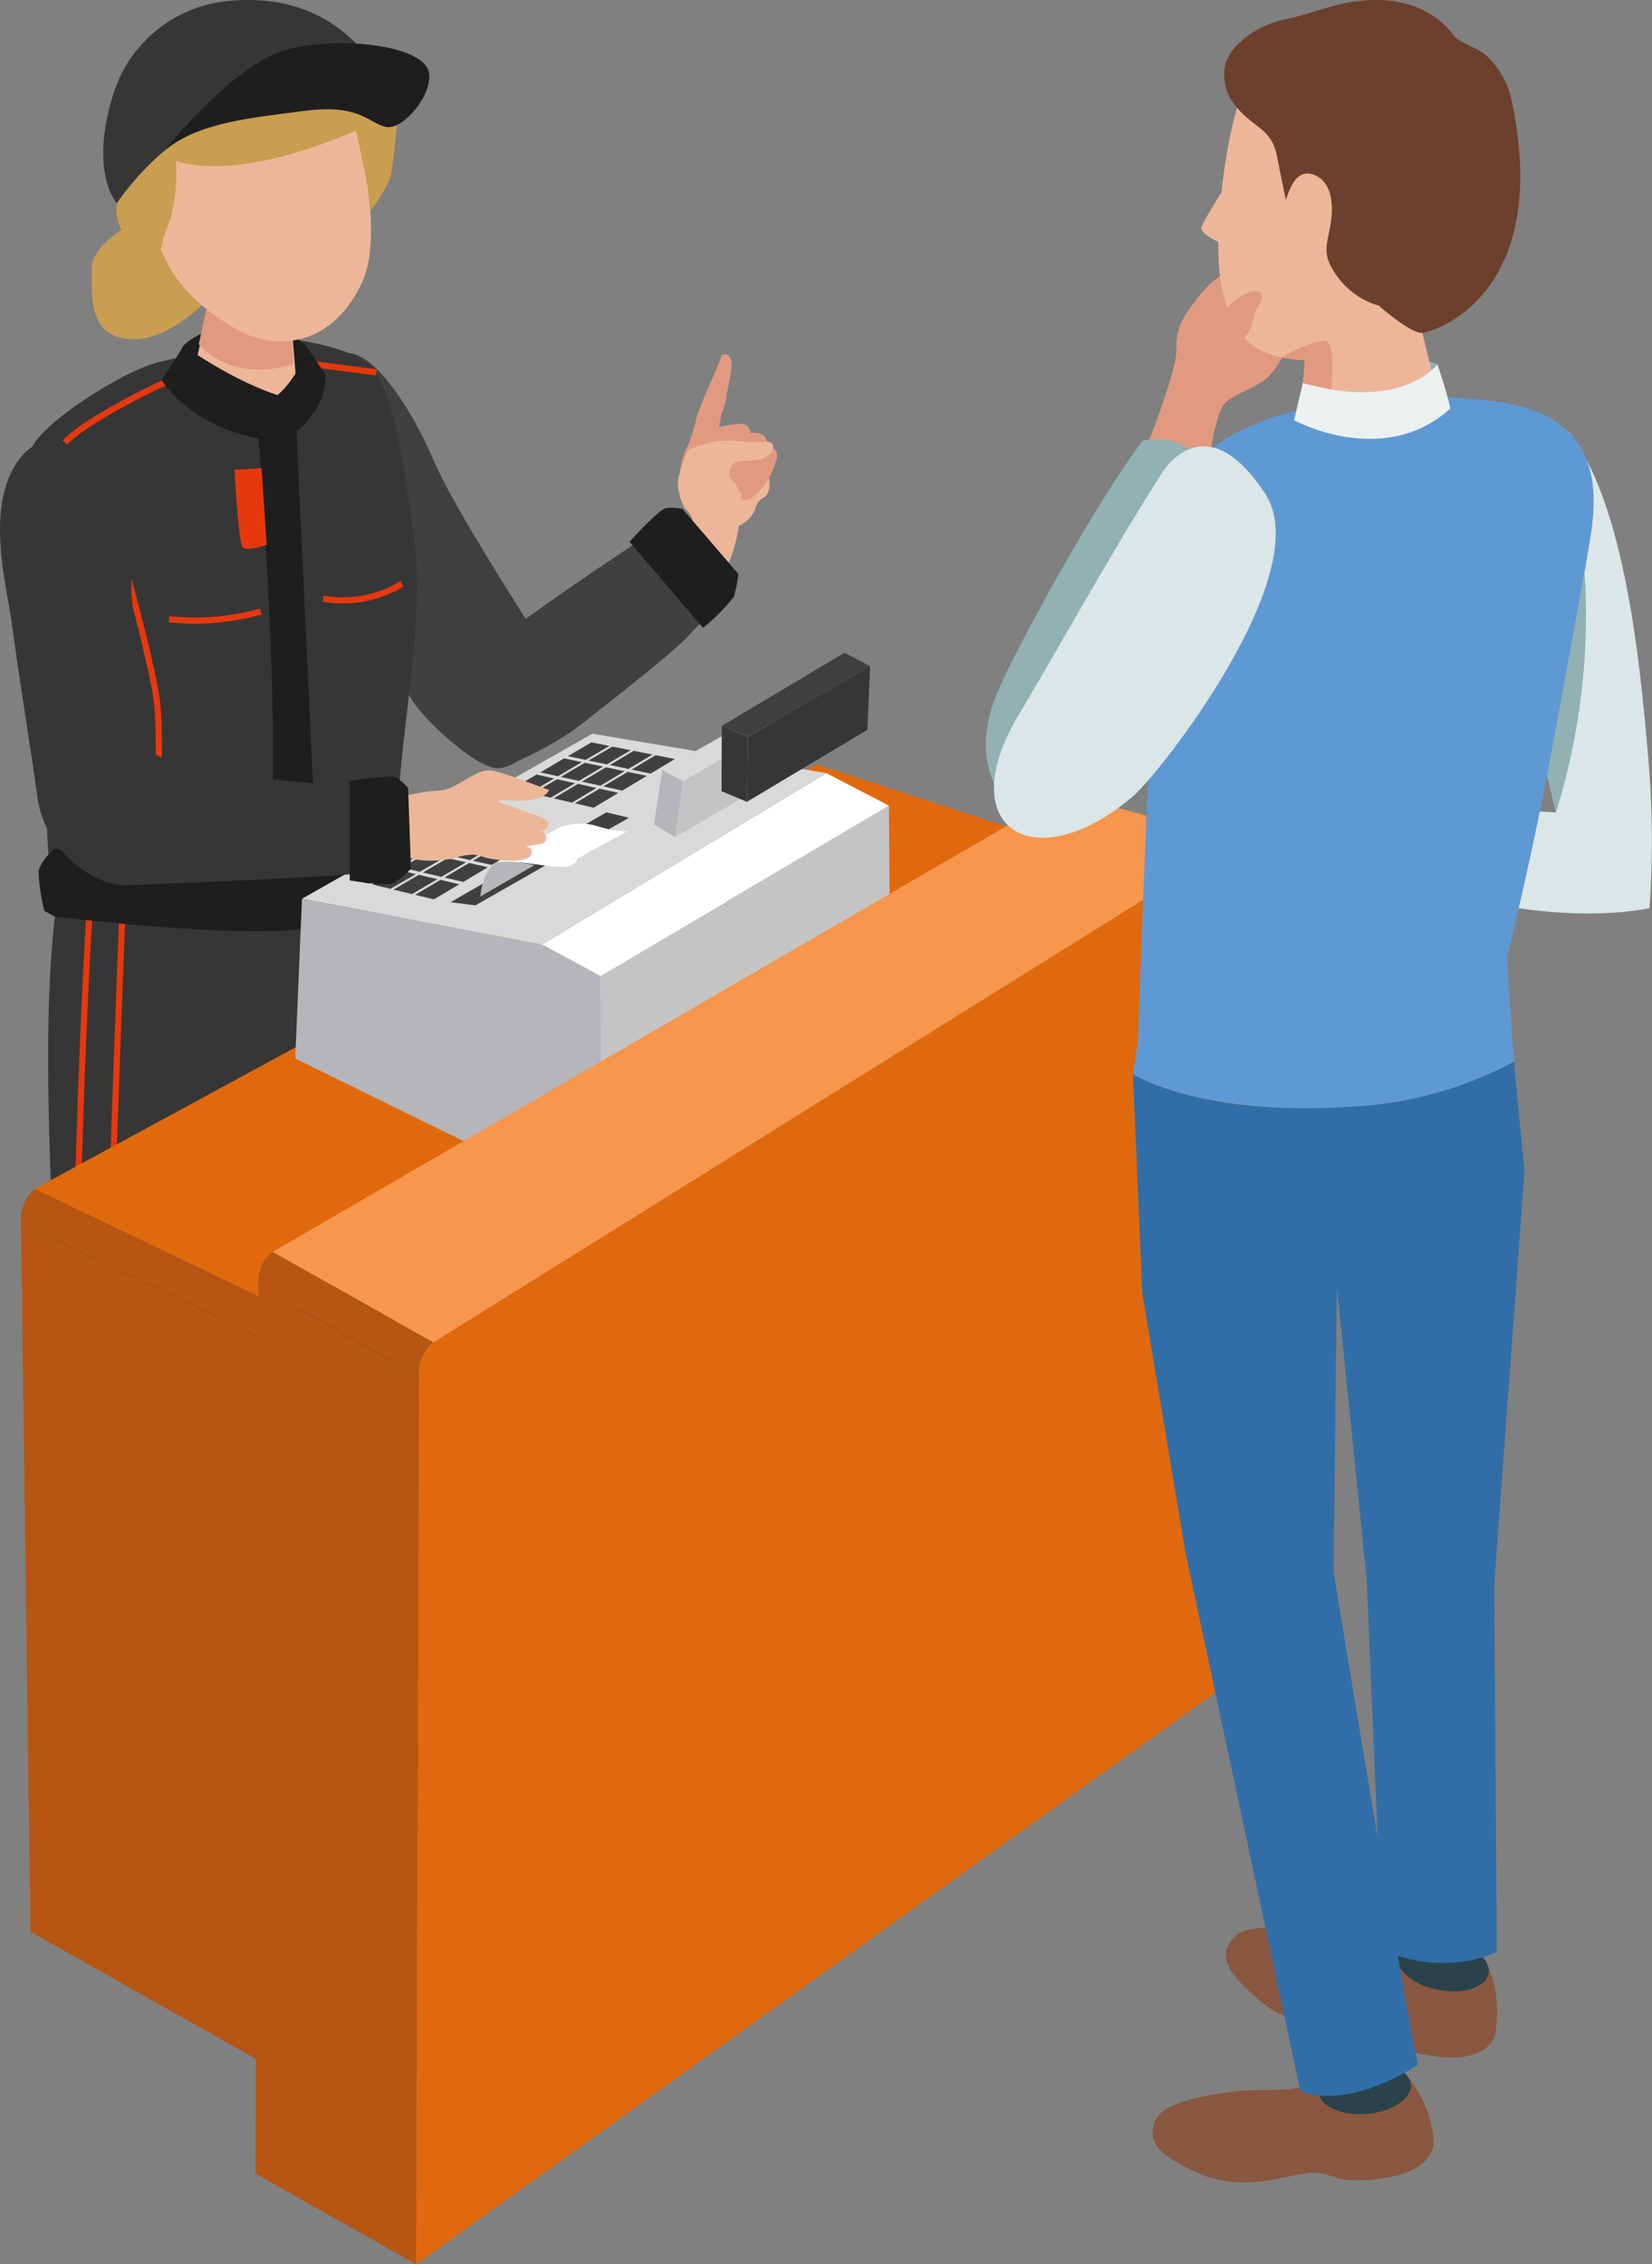 <svg id="maintenance-staff" xmlns="http://www.w3.org/2000/svg" xmlns:xlink="http://www.w3.org/1999/xlink" width="139.476" height="191.161" viewBox="0 0 139.476 191.161">
  <rect x="0" y="0" width="139.476" height="191.161" fill="#808080" stroke="none"/>
  <defs>
    <clipPath id="clip-path">
      <rect id="長方形_3109" data-name="長方形 3109" width="139.476" height="191.161" fill="none"/>
    </clipPath>
  </defs>
  <g id="グループ_6621" data-name="グループ 6621" clip-path="url(#clip-path)">
    <path id="パス_17790" data-name="パス 17790" d="M6.76,181.164l-1.445,4.08.427,5.491a9.684,9.684,0,0,0,5.044,1.667c1.673,1.35,2.293,4.03,9.1,4.178,1.468.032,3.656-1.249,3.842-3.1.18-1.806-5.98-4.288-9.52-12.462a35.3,35.3,0,0,0-7.447.144" transform="translate(-1.158 -39.411)" fill="#404040"/>
    <path id="パス_17791" data-name="パス 17791" d="M27.79,178.841l-.938,3.437.68,4.47a7.908,7.908,0,0,0,4.232,1.034,14.242,14.242,0,0,0,9.968,3.01c1.2-.071,3.195-1.375,2.207-2.534-.608-.714-6.667-3.563-10.06-10.025a29.045,29.045,0,0,0-6.09.608" transform="translate(-5.851 -38.832)" fill="#404040"/>
    <path id="パス_17792" data-name="パス 17792" d="M17.245,163.076s-1.3,2.32-4.909,2.113-6.605-.217-7.69-2.52a5.686,5.686,0,0,1,0-4.537s.881-.475,1.017-1.151-.5-9.055-.229-12.645-.407-16.729-.136-20.183S3.221,94.1,8.169,87.134l12.862,12.9-3.109,58.507a1.745,1.745,0,0,1,.543,1.558,12.693,12.693,0,0,1-1.219,2.98" transform="translate(-0.908 -18.985)" fill="#363636"/>
    <path id="パス_17793" data-name="パス 17793" d="M9.671,141.359l-.3-45.11-.179-7.567s4.273,3.235,14.752,3.581c8.621.285,10.609-2.78,10.609-2.78l-.859,44.96-2.225,25.7a6.2,6.2,0,0,1-3.807.917,6.48,6.48,0,0,1-4.275-1.42l.985-22.022-2.6-24.925L19.019,138.5l-1.7,25.708a6.264,6.264,0,0,1-3.887,1.314,6.639,6.639,0,0,1-3.971-1.258Z" transform="translate(-2.002 -19.322)" fill="#363636"/>
    <path id="パス_17794" data-name="パス 17794" d="M38.116,89.094s2.217,40.494-.779,62.844l.842.858s.408,5.305-1.9,6.727a6.49,6.49,0,0,1-5.057,1.145c-1.6-.184-4.656-.784-4.656-.784s-1.445-5.1-.877-6.456.877-2.032.877-2.032L25.863,97.4l1.119-3.563L35.047,86.9Z" transform="translate(-5.569 -18.933)" fill="#363636"/>
    <path id="パス_17795" data-name="パス 17795" d="M10.324,159.957s.921-13.241,1.057-25.7,1.5-45.272,1.5-45.272" transform="translate(-2.249 -19.387)" fill="none" stroke="#e7380d" stroke-miterlimit="10" stroke-width="0.521"/>
    <path id="パス_17796" data-name="パス 17796" d="M6.687,159.781s.921-13.241,1.057-25.7.963-40.215,2.046-45.9" transform="translate(-1.457 -19.211)" fill="none" stroke="#e7380d" stroke-miterlimit="10" stroke-width="0.521"/>
    <path id="パス_17797" data-name="パス 17797" d="M44.28,47.341c1.544,3.6,6.693,11.579,8.341,14.268C55,65.5,53.167,73.139,49.588,73.163c-1.858.013-6.885-4.626-7.522-6.333-.548-1.47-4.616-8.958-5.989-11.744-1.832-3.717-1.616-16.382.533-16.918s5.4,3.881,7.669,9.173" transform="translate(-7.591 -8.306)" fill="#404040"/>
    <path id="パス_17798" data-name="パス 17798" d="M5.131,82.731s6.679,3.476,13.395,2.134,15.807-2.53,15.735-4.048c-.424-9,2.553-19.356,1.387-27.724-1.3-9.333-2.074-11.521-3.168-13.69-1.122-2.222-8.832-3.241-8.743-2.7s-6.961.917-10.34,2.056c-3.482,1.174-11.321,6.392-9.969,7.924,2.56,2.9,10.577,5.7,6,12.573-6.805,10.227-4.3,23.479-4.3,23.479" transform="translate(-0.713 -7.965)" fill="#363636"/>
    <path id="パス_17799" data-name="パス 17799" d="M15.718,41.114S9.084,44.153,7,46.314" transform="translate(-1.525 -8.958)" fill="none" stroke="#e7380d" stroke-miterlimit="10" stroke-width="0.521"/>
    <path id="パス_17800" data-name="パス 17800" d="M33.969,39.327s2.6.35,5.2.68" transform="translate(-7.401 -8.569)" fill="none" stroke="#e7380d" stroke-miterlimit="10" stroke-width="0.521"/>
    <path id="パス_17801" data-name="パス 17801" d="M14.219,23.3S9.9,25.4,9.9,27.594s-.346,5.566,2.939,6,6.576-3.01,7.264-3.753-1.751-6.967-1.751-6.967Z" transform="translate(-2.154 -4.983)" fill="#c99e50"/>
    <path id="パス_17802" data-name="パス 17802" d="M30,36.89c-1.434-1.742-7.357-2.875-10.362-.071a16.455,16.455,0,0,1-.653,2.371l5.042,2.178,5.587-.433A29.633,29.633,0,0,0,30,36.89" transform="translate(-4.136 -7.652)" fill="#1e1e1e"/>
    <path id="パス_17803" data-name="パス 17803" d="M25.551,30.582c-2.22-.14-3.48,1.035-3.548,2.117L20.42,39.88c.023,1.262,2.093,2.414,4.624,2.574s4.562-.734,4.539-2l-.616-7.651c-.02-1.107-1.2-2.086-3.416-2.226" transform="translate(-4.449 -6.661)" fill="#edb699"/>
    <path id="パス_17804" data-name="パス 17804" d="M29.453,37.485s-4.715,1.847-7.992-1.647l1.018-4.755,6.76,3.752Z" transform="translate(-4.676 -6.772)" fill="#e19a80"/>
    <path id="パス_17805" data-name="パス 17805" d="M24.873,7.893c-6.326-.351-8.093,3.768-8.466,9.529-.482,7.461,4.708,10.648,7.053,12.046,2.9,1.728,7.924,1.921,10.647-3.844,1.619-3.428.331-9.83-.295-12.249-.545-2.108-2.614-5.131-8.94-5.483" transform="translate(-3.568 -1.715)" fill="#edb699"/>
    <path id="パス_17806" data-name="パス 17806" d="M12.6,18.226a3.619,3.619,0,0,0,1.883,3.733c2.332,1.224,1.511.3,2.446-1.866a13.679,13.679,0,0,0,.653-5.448c5.857,1.821,15.2-2.568,15.2-2.568s1.366,5.944,1.2,6.63,1.561-1.981,1.756-2.827.585-5.039.585-5.039l-.585-1.82L33.471,6.257l-7.347-1.4L14.94,8.207l-2.016,6.47Z" transform="translate(-2.738 -1.059)" fill="#c99e50"/>
    <path id="パス_17807" data-name="パス 17807" d="M35.115,8.917a10,10,0,0,0-2.207-4.79C30.64,1.554,27.062-.407,21.826.073A11.3,11.3,0,0,0,12.64,6.318c-1.52,3.294-2.259,8.308-.348,10.85,0,0,3.982-6.108,9.622-7.488s13.2-.763,13.2-.763" transform="translate(-2.429 0)" fill="#363636"/>
    <path id="パス_17808" data-name="パス 17808" d="M17.7,13.772S23.529,6.451,28,5.229s11.467-.4,12.043,1.8c.481,1.835-2.136,5.029-3.62,4.7s-2.152-1.969-6.933-1.345S20.509,11.4,17.7,13.772" transform="translate(-3.856 -1.016)" fill="#1e1e1e"/>
    <path id="パス_17809" data-name="パス 17809" d="M29.646,41.712a7.8,7.8,0,0,0,2.673-4.329s1.031,1.545,1.614,2.346c.268,3.323-3.436,5.646-3.436,5.646Z" transform="translate(-6.459 -8.145)" fill="#1e1e1e"/>
    <path id="パス_17810" data-name="パス 17810" d="M28.932,41.923l-.078,3.5s-7.346.424-11.418-5.2c.77-1.067,1.861-2.923,1.861-2.923s5.146,3.754,9.635,4.631" transform="translate(-3.799 -8.125)" fill="#1e1e1e"/>
    <path id="パス_17811" data-name="パス 17811" d="M27.712,44.767s2.515,29.919.755,39.395l4.335-.925L31.093,46.723Z" transform="translate(-6.038 -9.754)" fill="#1e1e1e"/>
    <path id="パス_17812" data-name="パス 17812" d="M5.542,97.28l-.892-.49a16.052,16.052,0,0,1-.487-3.3c.1-.867,1.379-2,1.379-2s8.6,3.253,17.577,1.953,11.667-2.158,11.667-2.158l.64,3.152a17.078,17.078,0,0,1-8.84,3.861C20.9,99.139,5.542,97.28,5.542,97.28" transform="translate(-0.905 -19.891)" fill="#1e1e1e"/>
    <path id="パス_17813" data-name="パス 17813" d="M81.219,52.606c-.153.305-.4.337-.623.531a2,2,0,0,0-.424.8,2.587,2.587,0,0,1-1.428,1.406c-.57.2-1.215.206-1.805.351a.868.868,0,0,1-.472.018.888.888,0,0,1-.365-.284,2.092,2.092,0,0,1-.656-1.972,2.366,2.366,0,0,1,.512-.741l1.392-1.55a3.485,3.485,0,0,1,.777-.706,2.9,2.9,0,0,1,1.868-.238,2.223,2.223,0,0,1,.912.281c.576.37.6,1.532.313,2.1" transform="translate(-16.422 -10.932)" fill="#edb699"/>
    <path id="パス_17814" data-name="パス 17814" d="M76.682,38.982q.127-.325.241-.651a.472.472,0,0,1,.639.1,1.077,1.077,0,0,1,.2.677,14.721,14.721,0,0,1-.429,2.472,7.389,7.389,0,0,1-.165.982c-.066.228-.167.443-.242.668A6.18,6.18,0,0,0,76.7,45.1a1.987,1.987,0,0,1,.824.764c.065.3.113.957-.175,1.129-1.209.727-2.267,1.577-3.744,1.637a.229.229,0,0,1-.188-.052.224.224,0,0,1-.038-.148,5.834,5.834,0,0,1,.677-2.443,14.656,14.656,0,0,0,.673-2.151c.476-1.642,1.318-3.236,1.95-4.854" transform="translate(-15.988 -8.333)" fill="#e19a80"/>
    <path id="パス_17815" data-name="パス 17815" d="M80.007,45.958a.96.96,0,0,1,.214.864,6.245,6.245,0,0,1-1.441,3.884,1.253,1.253,0,0,1-.434.357.469.469,0,0,1-.525-.082.67.67,0,0,1-.025-.658c.178-.522.429-1.016.61-1.537.232-.666.26-.808-.414-.829-.264-.009-.405-.317-.445-.579a3.011,3.011,0,0,1,.079-1.258.206.206,0,0,1,.067-.12.2.2,0,0,1,.1-.027c.661-.088,1.747-.447,2.217-.015" transform="translate(-16.889 -9.968)" fill="#e19a80"/>
    <path id="パス_17816" data-name="パス 17816" d="M81.742,47.034a.959.959,0,0,1,.1.885,6.245,6.245,0,0,1-1.94,3.66,1.273,1.273,0,0,1-.477.3.47.47,0,0,1-.51-.151.673.673,0,0,1,.062-.655c.246-.494.559-.951.807-1.444.318-.629.364-.766-.3-.876-.261-.043-.36-.367-.365-.632a3,3,0,0,1,.245-1.236.2.2,0,0,1,.082-.111.21.21,0,0,1,.1-.016c.666,0,1.79-.211,2.2.278" transform="translate(-17.18 -10.177)" fill="#e19a80"/>
    <path id="パス_17817" data-name="パス 17817" d="M82.918,48.521a.872.872,0,0,1,.022.807,5.672,5.672,0,0,1-2.031,3.162,1.164,1.164,0,0,1-.454.232.425.425,0,0,1-.448-.175.611.611,0,0,1,.1-.588c.26-.428.577-.817.839-1.244.335-.544.388-.665-.2-.814-.233-.059-.3-.36-.282-.6a2.711,2.711,0,0,1,.314-1.1.185.185,0,0,1,.083-.094.2.2,0,0,1,.091-.007c.6.052,1.634-.056,1.967.418" transform="translate(-17.422 -10.48)" fill="#e19a80"/>
    <path id="パス_17818" data-name="パス 17818" d="M73.243,50.609c.006-.03.013-.06.021-.09a16.612,16.612,0,0,1,.669-1.872.736.736,0,0,1,.206-.329.72.72,0,0,1,.228-.1,17.4,17.4,0,0,1,1.822-.578c.549-.109,1.1-.032,1.641-.1a11.116,11.116,0,0,0,2.5.133c.271-.035.589-.081.778.116.224.235.083.634-.142.869-.77.806-1.858.431-2.824.7a.643.643,0,0,0-.239.109.692.692,0,0,0-.167.243c-.17.356-.366.695-.092,1.027a2.973,2.973,0,0,1,.631.855,5.652,5.652,0,0,1,.174,2.165,14.146,14.146,0,0,1-.919,3.981.172.172,0,0,1-.252.138,13.6,13.6,0,0,1-3.851-1.659c.326-.446,1.083-1.6.917-2.191-.082-.293-.516-.64-.67-.934a4,4,0,0,1-.377-1.079,3.386,3.386,0,0,1-.054-1.4" transform="translate(-15.947 -10.358)" fill="#edb699"/>
    <path id="パス_17819" data-name="パス 17819" d="M73.255,60.173l-4.018-3.711-2.145.65-4.791,3.2c-2.209,1.475-7.362,5.146-7.362,5.146l-.576,11.61A32.338,32.338,0,0,0,60.14,74.04C62.7,72.08,68.821,67.283,70,65.95c1.007-1.142,2.474-2.5,2.474-2.5Z" transform="translate(-11.845 -12.302)" fill="#404040"/>
    <path id="パス_17820" data-name="パス 17820" d="M18.239,66.664a20.8,20.8,0,0,0,7.752-.652" transform="translate(-3.974 -14.383)" fill="none" stroke="#e7380d" stroke-miterlimit="10" stroke-width="0.521"/>
    <path id="パス_17821" data-name="パス 17821" d="M34.892,64.27a9.518,9.518,0,0,0,6.645-1.255" transform="translate(-7.602 -13.73)" fill="none" stroke="#e7380d" stroke-miterlimit="10" stroke-width="0.521"/>
    <path id="パス_17822" data-name="パス 17822" d="M27.6,50.542l-2.288.129s.321,6.16.7,6.548S28.027,57,28.027,57Z" transform="translate(-5.514 -11.012)" fill="#e7380d"/>
    <path id="パス_17823" data-name="パス 17823" d="M24.176,203.759,3.062,191.847l-.8-59.832,21.627,10.358Z" transform="translate(-0.493 -28.763)" fill="#b75513"/>
    <path id="パス_17824" data-name="パス 17824" d="M25.328,128.731,3.7,118.373,69.739,82.512,91.4,89.6Z" transform="translate(-0.806 -17.978)" fill="#e1690d"/>
    <path id="パス_17825" data-name="パス 17825" d="M23.864,141.337c0-.041,0-.079,0-.119s0-.088,0-.132,0-.061.005-.091.005-.057.009-.084.009-.078.015-.118c0-.023.007-.045.011-.068.007-.044.016-.089.025-.133l.012-.055c.014-.06.029-.121.046-.181l.006-.02c.016-.054.033-.108.051-.161l.018-.05c.018-.049.037-.1.057-.148l.012-.03q.036-.086.077-.169l.024-.048c.02-.04.041-.079.063-.118l.036-.063c.02-.033.039-.063.059-.095s.034-.052.052-.079.034-.048.051-.071c.029-.041.059-.079.09-.117s.038-.047.058-.07.031-.036.046-.052.052-.055.079-.082.031-.032.048-.046.059-.054.088-.078.029-.025.044-.036a1.5,1.5,0,0,1,.137-.1L3.457,128.363c-.047.03-.092.064-.138.1l-.043.036-.089.078-.048.047c-.027.026-.052.054-.078.081l-.047.052c-.009.011-.02.021-.029.033s-.019.024-.029.038c-.031.038-.06.077-.089.117l-.029.038c-.008.011-.015.023-.022.034s-.034.052-.052.078-.023.033-.034.052-.016.029-.025.044l-.036.063c-.008.015-.016.027-.024.042s-.026.05-.038.076-.016.031-.024.048l-.01.02c-.022.046-.043.092-.063.14l0,.01-.012.028c-.014.034-.027.066-.041.1l-.016.048c-.006.016-.013.033-.018.05l-.015.042c-.013.039-.025.079-.037.117l-.005.02,0,.006c-.013.048-.027.1-.038.148,0,.009,0,.02-.005.028s-.008.036-.012.056-.011.048-.016.074-.006.038-.009.058-.008.045-.011.068-.005.029-.007.042-.005.051-.008.075-.006.057-.009.086l0,.03c0,.02,0,.039,0,.059,0,.045,0,.088,0,.132v.038c0,.027,0,.055,0,.081s0,.04,0,.059c0,.061.009.123.017.183l21.626,10.358c-.008-.059-.013-.121-.016-.183,0-.019,0-.038,0-.058" transform="translate(-0.487 -27.968)" fill="#b75513"/>
    <path id="パス_17826" data-name="パス 17826" d="M88.211,106.037,68.855,117.286l-16.42-9.48L71.791,96.557Z" transform="translate(-11.424 -21.038)" fill="#fef8f7"/>
    <path id="パス_17827" data-name="パス 17827" d="M57.649,103.537l-4.938-2.657L32.439,97.017,31.874,110.5S57.3,123.049,57.691,122.961Z" transform="translate(-6.945 -21.138)" fill="#b4b6bb"/>
    <path id="パス_17828" data-name="パス 17828" d="M89.18,86.967,64.828,101.346l.042,19.425,24.412-17Z" transform="translate(-14.125 -18.948)" fill="#c5c4c5"/>
    <path id="パス_17829" data-name="パス 17829" d="M58.516,97.925l24-14.47L87.8,86.2,63.454,100.581Z" transform="translate(-12.749 -18.183)" fill="#fff"/>
    <path id="パス_17830" data-name="パス 17830" d="M57.111,79.2l19.762,3.326L52.869,97,32.6,93.136Z" transform="translate(-7.102 -17.257)" fill="#dad9d9"/>
    <path id="パス_17831" data-name="パス 17831" d="M70.6,87.714l.692-4.625,1.757.961-.667,4.724Z" transform="translate(-15.382 -18.103)" fill="#b4b6bb"/>
    <path id="パス_17832" data-name="パス 17832" d="M80.822,83.162,81.3,78.6l-7.759,4.473L72.878,87.8Z" transform="translate(-15.879 -17.125)" fill="#c5c4c5"/>
    <path id="パス_17833" data-name="パス 17833" d="M71.485,81.832l8.041-4.51,1.475,1-7.759,4.473Z" transform="translate(-15.575 -16.847)" fill="#dad9d9"/>
    <line id="線_348" data-name="線 348" x1="0.035" y2="6.571" transform="translate(67.764 62.166)" fill="#363636"/>
    <path id="パス_17834" data-name="パス 17834" d="M77.908,78.359l2.2.928-.075,5.483-2.145-.9Z" transform="translate(-16.969 -17.073)" fill="#363636"/>
    <path id="パス_17835" data-name="パス 17835" d="M90.431,71.594,80.11,77.566l-2.2-.928,10.363-6.176Z" transform="translate(-16.976 -15.352)" fill="#404040"/>
    <path id="パス_17836" data-name="パス 17836" d="M90.8,77.281,80.626,83.364l.075-5.483,10.321-5.972Z" transform="translate(-17.567 -15.667)" fill="#363636"/>
    <path id="パス_17837" data-name="パス 17837" d="M48.646,95.273l2.087.271,12.971-7.4-1.909-.455Z" transform="translate(-10.599 -19.106)" fill="#404040"/>
    <path id="パス_17838" data-name="パス 17838" d="M37.917,94.584,40.07,93.37l1.513.354-2.15,1.228Z" transform="translate(-8.261 -20.343)" fill="#404040"/>
    <path id="パス_17839" data-name="パス 17839" d="M41.1,92.8,43.2,91.614l1.51.339-2.091,1.194Z" transform="translate(-8.955 -19.961)" fill="#404040"/>
    <path id="パス_17840" data-name="パス 17840" d="M44.2,91.057l2.037-1.15,1.506.325L45.71,91.395Z" transform="translate(-9.63 -19.589)" fill="#404040"/>
    <path id="パス_17841" data-name="パス 17841" d="M40.175,95.126l2.149-1.23,1.54.361L41.718,95.5Z" transform="translate(-8.753 -20.458)" fill="#404040"/>
    <path id="パス_17842" data-name="パス 17842" d="M43.356,93.316l2.091-1.2,1.535.345-2.087,1.209Z" transform="translate(-9.446 -20.071)" fill="#404040"/>
    <path id="パス_17843" data-name="パス 17843" d="M46.448,91.555l2.034-1.164,1.531.331L47.983,91.9Z" transform="translate(-10.12 -19.695)" fill="#404040"/>
    <path id="パス_17844" data-name="パス 17844" d="M42.472,95.678l2.146-1.246,1.565.366-2.142,1.26Z" transform="translate(-9.254 -20.575)" fill="#404040"/>
    <path id="パス_17845" data-name="パス 17845" d="M45.647,93.845l2.086-1.211,1.561.35-2.082,1.224Z" transform="translate(-9.945 -20.183)" fill="#404040"/>
    <path id="パス_17846" data-name="パス 17846" d="M48.733,92.062l2.029-1.178,1.556.336-2.025,1.19Z" transform="translate(-10.618 -19.802)" fill="#404040"/>
    <path id="パス_17847" data-name="パス 17847" d="M44.808,96.239l2.141-1.262,1.592.372L46.4,96.625Z" transform="translate(-9.763 -20.694)" fill="#404040"/>
    <path id="パス_17848" data-name="パス 17848" d="M47.976,94.382l2.082-1.226,1.587.357-2.077,1.24Z" transform="translate(-10.453 -20.297)" fill="#404040"/>
    <path id="パス_17849" data-name="パス 17849" d="M51.056,92.578l2.024-1.193,1.582.342-2.02,1.205Z" transform="translate(-11.124 -19.911)" fill="#404040"/>
    <path id="パス_17850" data-name="パス 17850" d="M55.322,84.8l2.026-1.189,1.488.332-2.04,1.2Z" transform="translate(-12.054 -18.218)" fill="#404040"/>
    <path id="パス_17851" data-name="パス 17851" d="M58.324,83.043l2.006-1.178,1.5.318-2.019,1.19Z" transform="translate(-12.708 -17.837)" fill="#404040"/>
    <path id="パス_17852" data-name="パス 17852" d="M61.3,81.3l1.987-1.166,1.518.3-2,1.178Z" transform="translate(-13.355 -17.46)" fill="#404040"/>
    <path id="パス_17853" data-name="パス 17853" d="M57.518,85.312l2.042-1.2,1.521.34-2.055,1.218Z" transform="translate(-12.532 -18.325)" fill="#404040"/>
    <path id="パス_17854" data-name="パス 17854" d="M60.542,83.531l2.022-1.193,1.537.325-2.035,1.205Z" transform="translate(-13.191 -17.94)" fill="#404040"/>
    <path id="パス_17855" data-name="パス 17855" d="M63.537,81.768l2-1.181,1.553.31-2.015,1.194Z" transform="translate(-13.843 -17.558)" fill="#404040"/>
    <path id="パス_17856" data-name="パス 17856" d="M59.764,85.834l2.058-1.22,1.557.348L61.307,86.2Z" transform="translate(-13.021 -18.436)" fill="#404040"/>
    <path id="パス_17857" data-name="パス 17857" d="M62.812,84.031l2.037-1.208,1.572.332-2.05,1.221Z" transform="translate(-13.685 -18.045)" fill="#404040"/>
    <path id="パス_17858" data-name="パス 17858" d="M65.83,82.245l2.017-1.2,1.588.317L67.4,82.575Z" transform="translate(-14.343 -17.659)" fill="#404040"/>
    <path id="パス_17859" data-name="パス 17859" d="M62.063,86.369l2.073-1.236,1.594.356-2.087,1.25Z" transform="translate(-13.522 -18.549)" fill="#404040"/>
    <path id="パス_17860" data-name="パス 17860" d="M65.135,84.541l2.053-1.223,1.609.34L66.73,84.9Z" transform="translate(-14.192 -18.153)" fill="#404040"/>
    <path id="パス_17861" data-name="パス 17861" d="M68.175,82.732l2.032-1.212,1.624.325L69.786,83.07Z" transform="translate(-14.854 -17.762)" fill="#404040"/>
    <path id="パス_17862" data-name="パス 17862" d="M51.856,95.943s.2-3.124,2.13-2.97a13.145,13.145,0,0,1,2.439.321Z" transform="translate(-11.298 -20.256)" fill="#b4b6bb"/>
    <path id="パス_17863" data-name="パス 17863" d="M64.781,89.454,60.4,91.874s-.033.741-1.492.689-4.606-.759-5.367-.314c0,0,4.958-2.848,5.584-3.115a5.269,5.269,0,0,1,2.69-.094c.7.2,2.253.71,2.967.414" transform="translate(-11.665 -19.372)" fill="#fff"/>
    <path id="パス_17864" data-name="パス 17864" d="M129.2,89.8c.035-.015.071-.029.106-.04l.067-.021.063-.014c.027-.005.055-.01.082-.013l.047-.005a.871.871,0,0,1,.1,0h.023a.852.852,0,0,1,.119.016l.029.006a.74.74,0,0,1,.09.027l.028.009a1.009,1.009,0,0,1,.11.052h0l-14.777-4.03-.009-.005a.835.835,0,0,0-.084-.041l-.016-.005-.028-.01c-.014,0-.028-.011-.043-.015s-.031-.008-.047-.011l-.029-.007-.016,0a.966.966,0,0,0-.1-.012h-.029c-.025,0-.05,0-.075,0l-.026,0-.047,0-.044,0-.038.009-.063.015-.034.008-.034.013c-.035.012-.07.025-.106.04l-.038.015-.036.018-.035.018c-.045.023-.089.049-.135.079l14.777,4.03c.045-.03.09-.055.135-.078l.035-.018c.024-.013.049-.023.074-.033" transform="translate(-24.877 -18.666)" fill="#f7964d"/>
    <path id="パス_17865" data-name="パス 17865" d="M41.144,221.4l-13.569-7.655.246-74.958,13.57,7.655Z" transform="translate(-6.008 -30.239)" fill="#b75513"/>
    <path id="パス_17866" data-name="パス 17866" d="M43,132.077l-13.569-7.655L95.711,85.959l14.777,4.031Z" transform="translate(-6.411 -18.729)" fill="#f7964d"/>
    <path id="パス_17867" data-name="パス 17867" d="M41.434,145.406c0-.04,0-.079,0-.119s0-.088,0-.132,0-.06.005-.091.005-.056.009-.084.009-.079.015-.118c0-.023.007-.045.011-.068.007-.045.016-.088.025-.133,0-.018.007-.036.012-.054.013-.061.029-.122.046-.182l.005-.02c.016-.054.034-.108.052-.161l.018-.049c.018-.05.037-.1.057-.149l.012-.029c.024-.058.05-.114.077-.17l.023-.047c.02-.041.041-.08.063-.119l.036-.063c.019-.032.039-.064.059-.1l.051-.078.052-.071q.043-.06.089-.117c.02-.023.038-.048.059-.07s.031-.034.046-.052.052-.056.079-.082l.048-.047c.029-.027.059-.053.088-.078l.043-.036c.045-.036.091-.07.138-.1l-13.569-7.655c-.047.03-.092.065-.138.1l-.043.037c-.03.025-.059.051-.089.078s-.032.031-.048.047-.052.053-.078.081l-.047.052-.029.032-.029.038c-.031.038-.06.077-.09.117-.009.013-.02.025-.028.038l-.023.034c-.017.026-.034.052-.051.078l-.034.051-.025.045c-.013.02-.024.041-.036.062l-.024.043-.039.076-.023.047-.01.02c-.023.046-.044.092-.063.14l0,.009c0,.009-.008.02-.012.029-.014.034-.027.066-.041.1-.005.016-.011.032-.017.048s-.012.033-.017.05-.01.028-.015.043c-.013.039-.025.078-.037.118l-.005.02,0,.005c-.013.049-.027.1-.038.149,0,.009,0,.018-.005.027s-.008.037-.012.055-.011.049-.016.074-.006.039-.009.059-.008.045-.011.068-.005.028-.007.042-.005.051-.008.076-.006.056-.009.084l0,.03c0,.02,0,.041,0,.061q0,.066,0,.131v.037c0,.027,0,.055,0,.083s0,.038,0,.058q0,.093.016.183l13.569,7.655q-.012-.09-.016-.183c0-.019,0-.038,0-.058" transform="translate(-6.071 -29.443)" fill="#b75513"/>
    <path id="パス_17868" data-name="パス 17868" d="M113.865,91.05c.8-.527,1.567-.1,1.707.946l-1.707,69.631L44.923,210.95l.247-74.957a3.186,3.186,0,0,1,1.2-2.856Z" transform="translate(-9.788 -19.789)" fill="#e1690d"/>
    <path id="パス_17869" data-name="パス 17869" d="M16.171,79.468a50.628,50.628,0,0,0,0-6.681c-.258-3.121-3-12.744-3-12.744" transform="translate(-2.87 -13.082)" fill="none" stroke="#e7380d" stroke-miterlimit="10" stroke-width="0.521"/>
    <path id="パス_17870" data-name="パス 17870" d="M40.71,85.658s1.559-.4,2.215-.533a15.646,15.646,0,0,1,2.184-.281c1.34-.077,3-1.926,4.313-1.662l.236.049c1.138.248,3.5,1.212,4.59,1.582-.748,1.473-4.45.6-4.343.973,0,.016,3.625,1.3,3.581,1.287.014,0,.641.235.67.6.023.292-.127.566-.619.637,0,0,.418.146.472.488a.523.523,0,0,1-.419.554c-.167.052-1.362.222-1.362.222s.446.023.517.289c.38,1.41-3.3.831-3.844.669a5.007,5.007,0,0,0-1.036-.261,4.784,4.784,0,0,0-1.493.253,8.627,8.627,0,0,1-3.343.167c-1.048-.153-1.745-.869-2.792-.924l-4.09.016.081-4.243Z" transform="translate(-7.876 -18.118)" fill="#edb699"/>
    <path id="パス_17871" data-name="パス 17871" d="M1.01,63.108c-.449-3.361-2.457-10.376.875-14.246,3.983-4.624,9.427,6.437,9.232,9.949-.141,2.556.149,2.172.705,9.2s.056,4.858.556,5.5c2.314,2.97,23.363,3.364,21.944,3.983-1.266.552-1.911,5.427,0,6.173-1.32.652-21.859,1.4-23.617,1.47-2.765.109-6.914-2.9-7.533-7.356S1.644,67.861,1.01,63.108" transform="translate(0 -10.404)" fill="#363636"/>
    <path id="パス_17872" data-name="パス 17872" d="M42.923,91.615a10.641,10.641,0,0,1-1.416,1.2c-.54.325-3.753-.221-3.753-.221l0-8.4s3.43-.553,3.927-.282a4.346,4.346,0,0,1,1,.876Z" transform="translate(-8.226 -18.266)" fill="#1e1e1e"/>
    <path id="パス_17873" data-name="パス 17873" d="M77.143,60.4a11.287,11.287,0,0,1-.379,1.927,16.243,16.243,0,0,1-2.608,2.619l-6.2-7.27s2.472-2.729,3.063-2.833a4.61,4.61,0,0,1,1.409.062Z" transform="translate(-14.806 -11.941)" fill="#1e1e1e"/>
    <path id="パス_17874" data-name="パス 17874" d="M136.368,32.737c-.051-1.044-.148-1.608-2.395-2.764s-3.728-1.17-5.882,1.591c-1.34,1.718-1.8,2.646-1.747,4.337s-2.323,7.694-2.323,7.694l5.161,1.232s.472-3.83,1.4-4.554,1.718-.874,2.952-1.654c1.994-1.258,2.874-4.985,2.83-5.882" transform="translate(-27.022 -6.37)" fill="#e19a80"/>
    <path id="パス_17875" data-name="パス 17875" d="M119.686,47.533c-3.452,4.386-10.233,16.589-12.155,20.938s-.991,7.468.145,8.833,5.713,4.272,10.041-2.98,8.043-24.239,8.043-24.239a6.172,6.172,0,0,0-2.331-1.968,5.3,5.3,0,0,0-3.742-.585" transform="translate(-23.188 -10.331)" fill="#91b1b3"/>
    <path id="パス_17876" data-name="パス 17876" d="M151.792,39.1s-6.881-2.614-11.357,1.579l-.741,3.141a13.34,13.34,0,0,0,13.355-.364c-.288-1.164-1.257-4.356-1.257-4.356" transform="translate(-30.436 -8.344)" fill="#91b1b3"/>
    <path id="パス_17877" data-name="パス 17877" d="M144.256,77.453,162.8,78.521l-6.665-27.93c-.822-2.719,1.01-4.566,3.8-4.92,2.217-.282,3.646.227,4.242,1.079,4.324,6.184,5.613,17.975,6.359,26.571a81.447,81.447,0,0,1,.156,13.293c-11.55,2.12-25.791-4.1-25.791-4.1Z" transform="translate(-31.43 -9.934)" fill="#dae6e7"/>
    <path id="パス_17878" data-name="パス 17878" d="M154.452,211.3a10.079,10.079,0,0,1,.6,5.809s-.43,2.6-5.466,1.771a10.274,10.274,0,0,1-3.219-.985c-.774-.431-1.148-.939-2.087-1.087-1.38-.217-2.787-.2-4.16-.426a11.282,11.282,0,0,1-3.71-1.269,6.431,6.431,0,0,1-.953-.649c-3.183-2.656-3.655-3.873-2.662-5.314.634-.921,2.094-1.506,7.679-.612,1.4.224,3.21,1.035,5.336,1.144a4.464,4.464,0,0,0,2.087-.366,5.432,5.432,0,0,1,3.189-.232c1.719.338,3.049,1.254,3.363,2.217" transform="translate(-28.833 -45.339)" fill="#8a5741"/>
    <path id="パス_17879" data-name="パス 17879" d="M158.535,212.2c.231-1.176-1.3-2.466-3.411-2.881s-4.016.2-4.247,1.377,1.3,2.465,3.41,2.881,4.017-.2,4.248-1.377" transform="translate(-32.868 -45.579)" fill="#2a424b"/>
    <path id="パス_17880" data-name="パス 17880" d="M145.984,223.856a10.082,10.082,0,0,1,2.174,5.42s.3,2.619-4.771,3.2a10.274,10.274,0,0,1-3.365-.063,5.7,5.7,0,0,0-2.306-.473c-1.387.171-2.735.572-4.117.732a11.294,11.294,0,0,1-3.917-.2,6.41,6.41,0,0,1-1.094-.363c-3.79-1.681-4.577-2.721-4.018-4.38.358-1.06,1.6-2.023,7.217-2.7,1.4-.168,3.371.115,5.446-.364a4.476,4.476,0,0,0,1.907-.924,5.424,5.424,0,0,1,3-1.1c1.746-.147,3.277.368,3.843,1.208" transform="translate(-27.106 -48.505)" fill="#8a5741"/>
    <path id="パス_17881" data-name="パス 17881" d="M150.118,224.483c-.1-1.194-1.922-2.016-4.07-1.835s-3.807,1.294-3.707,2.489,1.923,2.016,4.071,1.835,3.807-1.294,3.706-2.489" transform="translate(-31.012 -48.505)" fill="#2a424b"/>
    <path id="パス_17882" data-name="パス 17882" d="M122.3,115.639l.783,18.471,3.653,21.958,9.7,45.447s3.575,1.811,9.937-2.238c-1.043-4.359-7.135-41.621-7.135-41.621l.275-24.092,2.525,24.742,1.316,31.249a12.02,12.02,0,0,0,9.667.241c0-1.427-.222-31-.222-31l2.561-34.98-.9-9.21a32.418,32.418,0,0,1-13.71,3.79c-12.916.869-18.444-2.753-18.444-2.753" transform="translate(-26.647 -24.969)" fill="#316ea7"/>
    <path id="パス_17883" data-name="パス 17883" d="M154.455,98.965a32.418,32.418,0,0,1-13.71,3.79C127.829,103.624,122.3,100,122.3,100l.429-2.8s.557-16.373.915-23.128c.275-5.171.789-19.9,3.094-24.252,3.45-6.514,17.223-7.786,26.22-6.582,10.078,1.349,8.344,9.213,7.721,12.924-3.857,22.961-6.821,33.988-6.821,33.988Z" transform="translate(-26.647 -9.332)" fill="#5f99d4"/>
    <path id="パス_17884" data-name="パス 17884" d="M133.4,9.28c.971-2.275,3.872-5.336,11.338-4.728s9.044,6.12,8.65,12.639a12.112,12.112,0,0,1-4.129,8.775,2.253,2.253,0,0,0-.723,2.281c.559,2.289,1.555,6.388,1.555,6.388-.017,1.343-2.484,2.626-5.51,2.865s-5.465-.655-5.447-2L138.8,31.38a13.858,13.858,0,0,1-1.907-.226c-2.759-.548-4.151-2.072-5.027-5.648-1.026-4.183.411-13.616,1.525-16.227" transform="translate(-28.655 -0.975)" fill="#edb699"/>
    <path id="パス_17885" data-name="パス 17885" d="M132.273,18.951s-2.266,3.544-2.547,4.291,2.059,1.593,2.059,1.593l1.658-.39Z" transform="translate(-28.259 -4.129)" fill="#edb699"/>
    <path id="パス_17886" data-name="パス 17886" d="M151.792,39.327s-2.906,4-11.357,1.579l-.741,3.141s7.5,4.126,13.192-.983c-.294-1.426-1.093-3.737-1.093-3.737" transform="translate(-30.436 -8.569)" fill="#ebf1f1"/>
    <path id="パス_17887" data-name="パス 17887" d="M167.015,78.928l3.158-17.169a56.019,56.019,0,0,1-2.414,20.284Z" transform="translate(-36.389 -13.456)" fill="#91b1b3"/>
    <path id="パス_17888" data-name="パス 17888" d="M137.349,16.891c-.253-1.247-.512-2.491-.757-3.739-.446-2.277-1.935-2.349-3.365-4.059a4.1,4.1,0,0,1-.96-3.767,3.992,3.992,0,0,1,.82-1.38,8.1,8.1,0,0,1,4.477-2.367c1.646-.364,3.149-.978,4.791-1.31,3.334-.673,7.023-.185,9.16,2.733.45.614,2.135,1.054,2.8,1.725a7.259,7.259,0,0,1,2.023,3.413c3.566,16.177-5.835,19.752-7.473,19.957-.953.119-3.8-2.4-3.641-2.281A6.65,6.65,0,0,1,141.59,23.2c-1.1-1.581-.863-2.272-.527-3.933.364-1.8.236-3.841-1.262-4.478-1.427-.608-2.058.867-2.451,2.1" transform="translate(-28.786 0)" fill="#6d3f2d"/>
    <path id="パス_17889" data-name="パス 17889" d="M121.527,50.373s3.579-6,8.691,1.842c4.345,6.667-8.9,23.561-11.187,25.512-8.33,7.1-15.421,2.686-9.622-6.923,2.665-4.416,8.344-14.641,12.117-20.431" transform="translate(-23.377 -10.497)" fill="#dae6e7"/>
    <path id="パス_17890" data-name="パス 17890" d="M129.731,33.109l.65.52a.7.7,0,0,0,1.058-.26,5.073,5.073,0,0,1,2.106-1.778c.651-.26,1.1-.232,1.236.054.217.472-.412,1.2-.5,1.463s-.344,1.157-.387,1.373a4.478,4.478,0,0,1-.572.886,2.312,2.312,0,0,0-.774.775c-.26.476-.641,1.387-.949,1.907s-1.868.91-1.868.91" transform="translate(-28.266 -6.844)" fill="#e19a80"/>
    <path id="パス_17891" data-name="パス 17891" d="M141.936,36.742c1.111-.053.6,4.147.6,4.147l-2.382-.546.151-1.932-1.907-.226a10.094,10.094,0,0,1,3.54-1.443" transform="translate(-30.154 -8.005)" fill="#e19a80"/>
  </g>
</svg>
